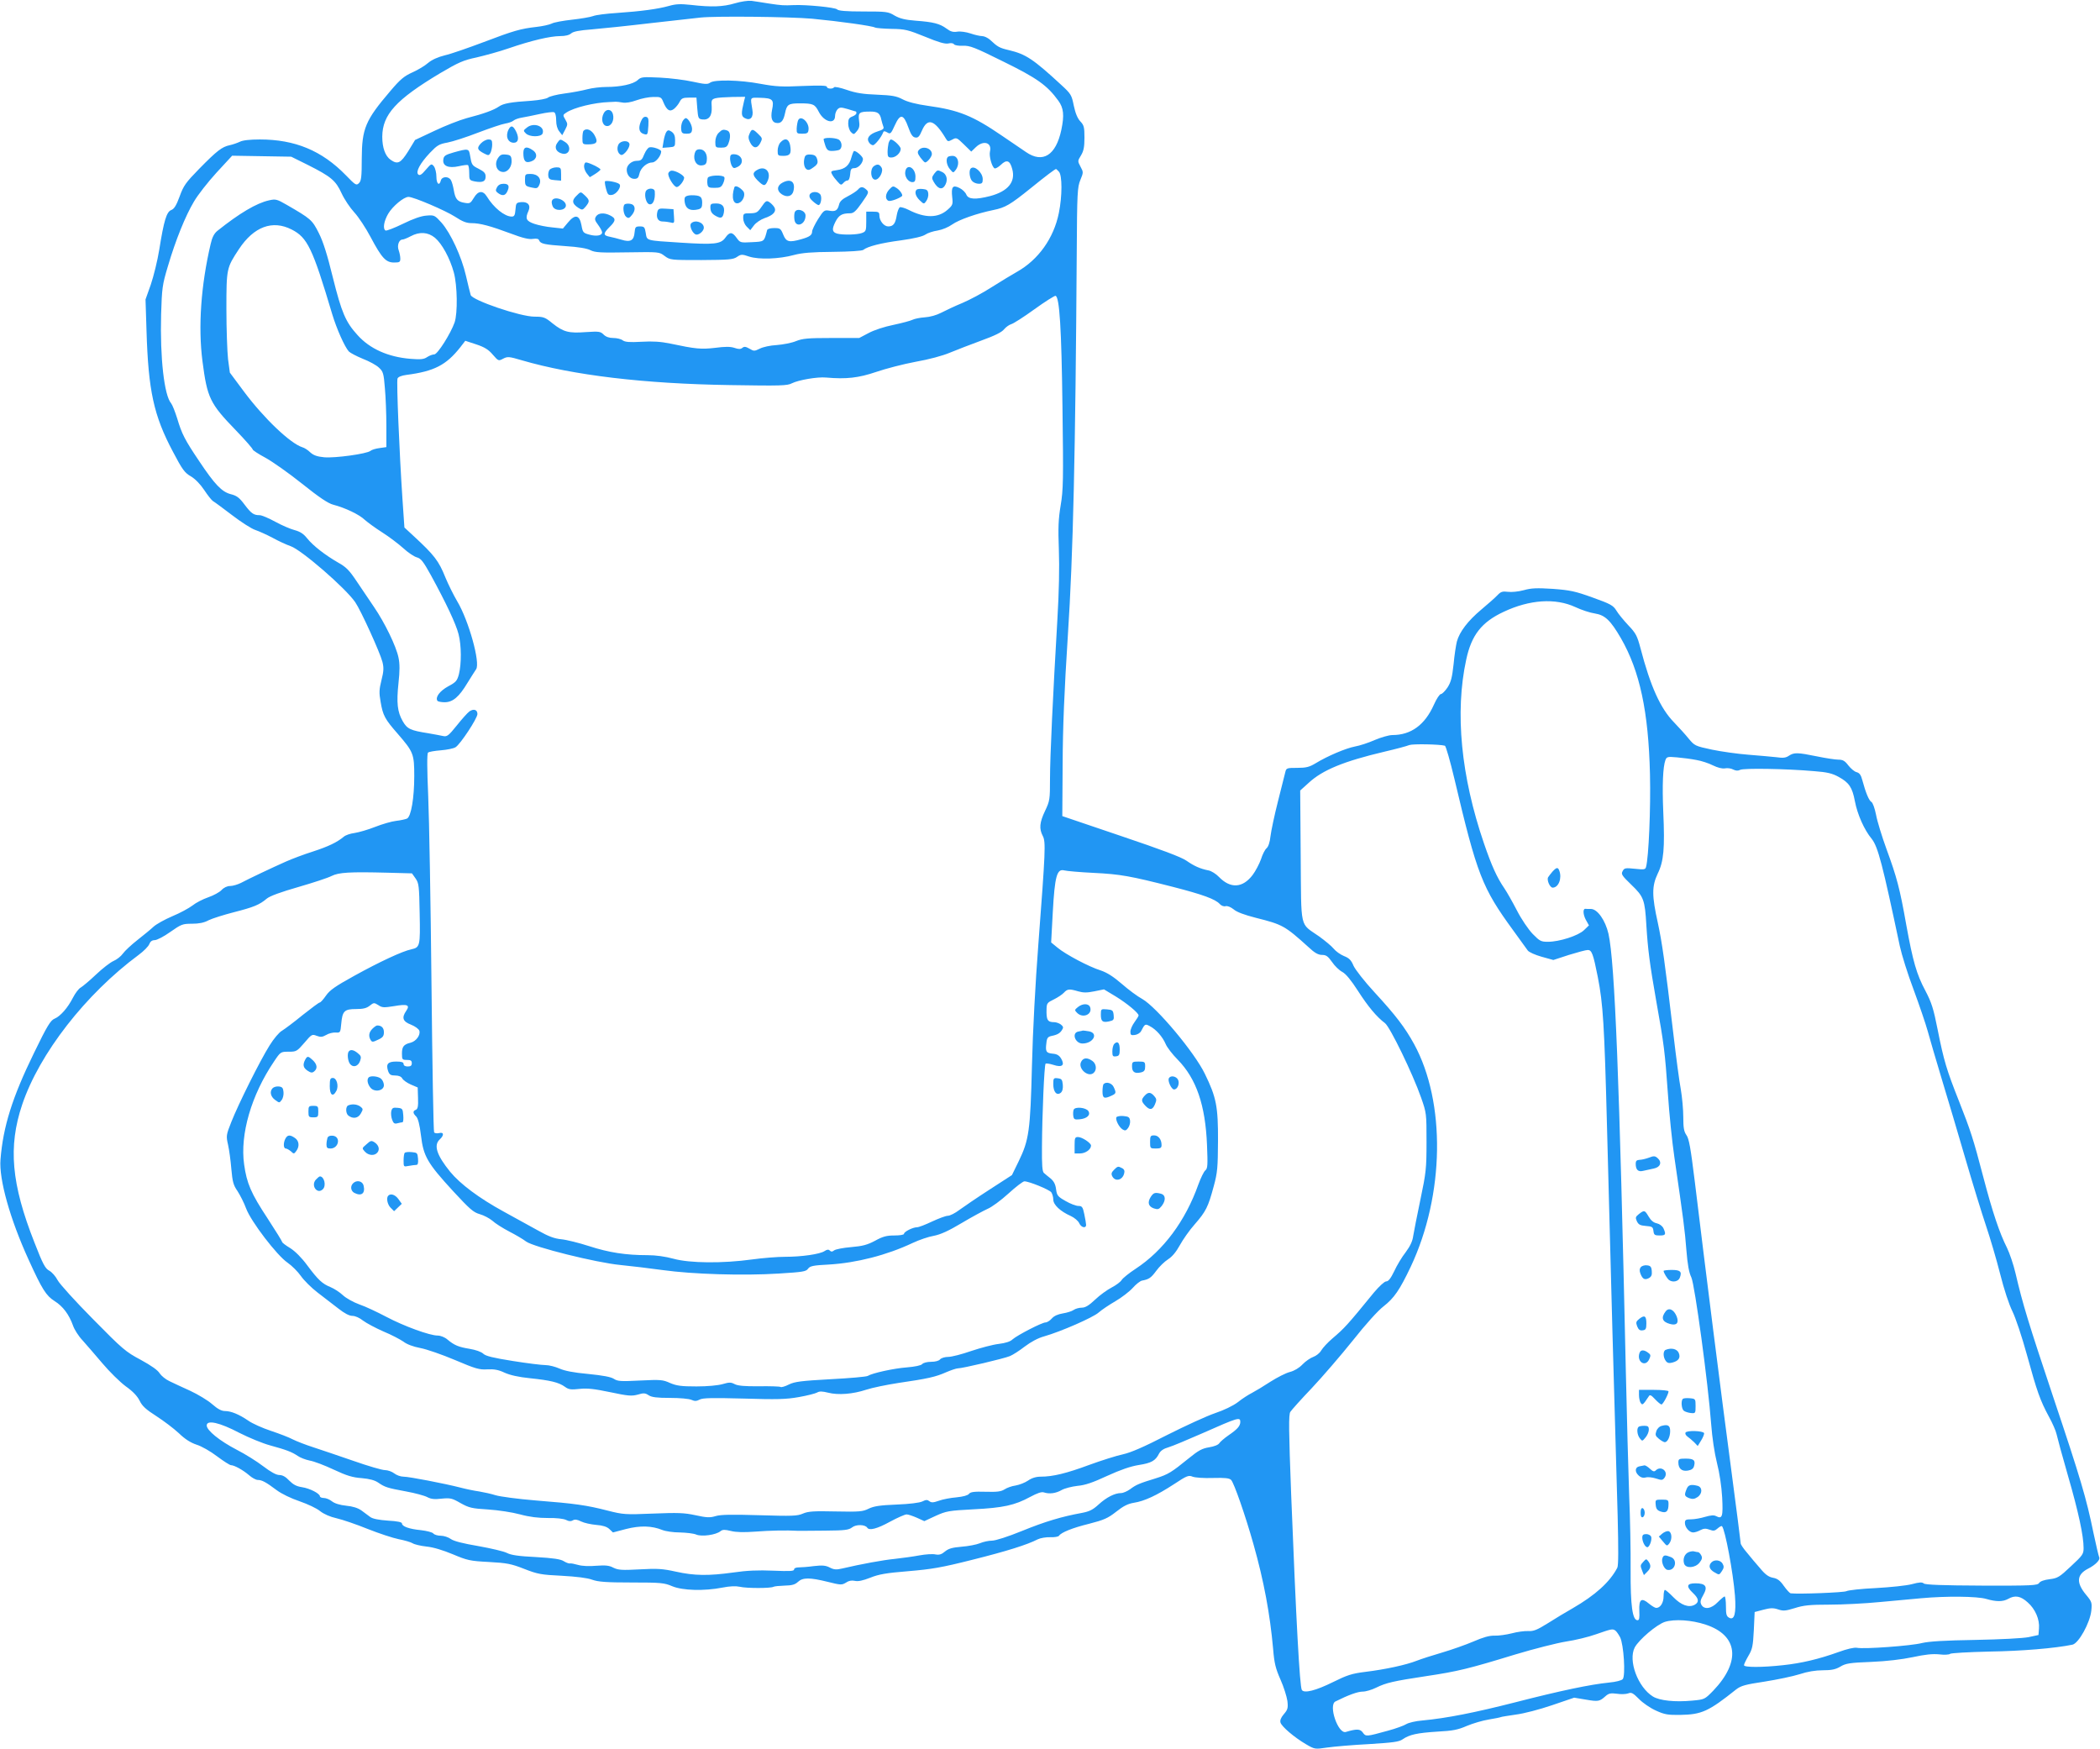 <?xml version="1.0" standalone="no"?>
<!DOCTYPE svg PUBLIC "-//W3C//DTD SVG 20010904//EN"
 "http://www.w3.org/TR/2001/REC-SVG-20010904/DTD/svg10.dtd">
<svg version="1.0" xmlns="http://www.w3.org/2000/svg"
 width="1280pt" height="1066pt" viewBox="0 0 1280 1066"
 preserveAspectRatio="xMidYMid meet">
<g transform="translate(0,1066) scale(0.1,-0.1)"
fill="#2196f3" stroke="none">
<path d="M4480 10640 c-73 -22 -145 -24 -267 -10 -65 7 -93 6 -135 -6 -67 -19
-172 -33 -318 -43 -63 -4 -128 -12 -145 -19 -16 -6 -74 -16 -128 -22 -54 -6
-111 -16 -125 -24 -15 -7 -56 -16 -92 -20 -97 -11 -139 -23 -323 -93 -93 -35
-199 -72 -235 -80 -44 -11 -79 -27 -102 -46 -19 -17 -62 -43 -96 -58 -51 -23
-75 -43 -135 -114 -152 -178 -173 -228 -174 -412 0 -110 -3 -136 -17 -149 -16
-16 -21 -13 -80 48 -146 150 -310 218 -524 218 -61 0 -105 -5 -122 -14 -15 -7
-43 -17 -62 -21 -47 -10 -77 -33 -186 -144 -82 -84 -95 -102 -119 -168 -20
-55 -34 -77 -51 -83 -29 -11 -45 -65 -73 -240 -11 -69 -35 -165 -52 -215 l-32
-90 6 -190 c11 -367 44 -518 161 -738 57 -109 72 -129 109 -150 27 -16 58 -48
82 -84 21 -32 45 -62 53 -67 9 -5 62 -44 117 -86 56 -43 119 -83 141 -90 21
-7 68 -28 104 -47 36 -20 86 -43 112 -52 66 -23 333 -254 393 -341 34 -49 151
-306 166 -364 9 -36 8 -57 -6 -112 -14 -56 -15 -77 -5 -132 14 -83 26 -105
104 -194 96 -111 101 -123 101 -258 0 -133 -19 -246 -44 -259 -9 -4 -39 -11
-66 -14 -28 -3 -86 -20 -129 -37 -43 -17 -99 -33 -125 -37 -25 -3 -55 -13 -66
-23 -41 -34 -93 -59 -188 -90 -54 -17 -128 -45 -164 -61 -88 -39 -229 -106
-274 -130 -20 -10 -50 -19 -66 -19 -18 0 -38 -9 -53 -25 -12 -13 -49 -33 -81
-44 -32 -11 -75 -33 -96 -50 -21 -16 -76 -46 -122 -65 -47 -20 -99 -49 -115
-64 -17 -16 -61 -52 -98 -81 -37 -29 -77 -66 -89 -83 -12 -17 -38 -37 -57 -45
-19 -8 -67 -45 -106 -82 -40 -38 -82 -73 -94 -80 -12 -6 -33 -34 -47 -61 -32
-63 -77 -114 -113 -129 -24 -10 -45 -44 -125 -209 -132 -270 -188 -448 -204
-649 -10 -120 58 -363 172 -612 82 -180 106 -218 158 -251 51 -32 88 -82 112
-149 8 -24 34 -65 58 -90 23 -26 77 -88 121 -140 43 -51 107 -114 142 -140 44
-31 71 -60 85 -88 16 -33 38 -53 102 -94 45 -29 107 -76 137 -104 37 -36 72
-58 108 -70 30 -9 86 -41 125 -71 40 -30 78 -54 85 -54 20 0 74 -30 110 -61
18 -16 42 -29 53 -29 26 0 51 -14 115 -62 31 -23 87 -50 140 -68 49 -17 105
-43 125 -60 23 -18 61 -35 102 -44 35 -8 120 -37 189 -65 68 -27 153 -55 188
-62 36 -7 74 -18 85 -25 11 -7 49 -16 85 -20 41 -4 100 -22 160 -47 88 -37
104 -41 220 -47 110 -6 136 -11 215 -42 82 -32 103 -36 229 -42 89 -5 156 -13
185 -24 37 -13 84 -17 241 -17 179 0 199 -2 248 -23 63 -26 194 -30 306 -8 45
9 81 10 105 5 40 -10 191 -10 206 0 6 3 36 6 68 7 44 1 63 6 81 23 29 27 72
27 181 0 80 -20 86 -20 111 -5 17 12 35 15 54 11 21 -5 50 2 94 19 52 21 97
29 233 40 142 12 202 22 388 69 212 53 336 92 400 125 16 8 51 14 77 13 26 -1
49 3 53 9 13 20 82 48 184 73 89 23 113 33 164 73 44 35 72 49 109 55 64 10
139 45 245 114 77 51 88 55 112 45 15 -6 70 -10 124 -8 75 2 100 -1 111 -12
18 -19 87 -217 136 -391 64 -226 101 -427 120 -639 7 -87 15 -119 45 -187 20
-45 38 -103 42 -130 5 -43 2 -53 -22 -81 -18 -21 -24 -38 -20 -51 8 -25 83
-89 154 -131 55 -32 55 -32 130 -21 42 6 157 16 255 21 146 9 184 14 205 29
42 29 88 39 211 47 95 5 126 11 181 35 36 15 96 33 134 39 38 6 71 13 74 15 4
2 45 8 91 15 48 6 144 31 220 57 l135 46 72 -12 c76 -13 83 -11 120 22 18 16
31 19 68 14 24 -4 55 -3 69 2 20 8 29 3 66 -34 23 -24 70 -56 104 -71 52 -24
73 -27 147 -26 131 2 173 21 341 155 30 23 55 30 174 48 76 12 172 32 213 45
48 16 97 24 142 24 52 0 77 5 106 22 33 20 57 24 188 29 96 4 187 15 254 29
74 16 120 21 161 17 31 -4 61 -2 66 3 5 5 113 11 239 14 198 3 401 20 507 42
38 8 107 133 115 207 5 49 3 55 -31 96 -62 74 -59 124 11 160 46 23 77 56 68
70 -3 6 -19 73 -35 149 -43 210 -77 326 -245 827 -151 452 -186 566 -230 755
-12 52 -36 122 -52 155 -45 89 -88 216 -144 430 -62 237 -78 285 -149 465 -75
189 -92 246 -129 432 -26 132 -38 168 -75 239 -54 101 -76 178 -117 403 -39
221 -58 291 -120 460 -28 77 -57 171 -64 210 -8 40 -20 73 -28 78 -15 8 -35
56 -56 134 -8 31 -17 43 -35 48 -13 3 -35 22 -50 41 -21 28 -34 35 -60 35 -19
0 -78 9 -131 20 -118 24 -139 25 -171 4 -19 -13 -36 -15 -77 -9 -28 3 -105 10
-169 15 -65 5 -165 19 -223 31 -103 22 -106 24 -142 67 -20 25 -61 70 -90 100
-82 84 -143 218 -204 452 -20 75 -28 91 -75 140 -28 30 -61 70 -72 89 -19 31
-35 40 -144 79 -108 39 -138 45 -243 53 -98 6 -131 5 -177 -8 -33 -9 -75 -13
-97 -10 -33 4 -43 1 -63 -20 -13 -14 -58 -54 -100 -89 -81 -68 -132 -135 -148
-194 -5 -20 -15 -82 -20 -138 -9 -82 -16 -109 -37 -142 -15 -22 -33 -40 -40
-40 -8 0 -27 -29 -43 -65 -55 -123 -139 -185 -253 -185 -21 0 -69 -14 -107
-30 -38 -17 -93 -35 -122 -40 -56 -11 -165 -57 -239 -102 -38 -23 -58 -28
-112 -28 -64 0 -67 -1 -73 -27 -4 -16 -24 -96 -45 -179 -21 -83 -41 -177 -45
-210 -4 -38 -13 -64 -24 -74 -10 -8 -25 -38 -34 -67 -10 -28 -33 -72 -51 -96
-61 -80 -135 -84 -205 -12 -18 19 -47 37 -64 40 -51 10 -88 27 -134 59 -31 22
-154 68 -400 151 l-357 121 2 314 c1 228 10 447 32 790 32 486 46 1106 54
2330 2 365 4 399 22 443 19 46 19 48 1 81 -18 34 -18 35 3 69 16 27 21 50 21
108 0 64 -3 76 -25 99 -17 18 -30 49 -40 96 -13 65 -17 72 -77 127 -170 157
-216 187 -317 211 -59 14 -69 19 -117 64 -14 12 -35 22 -48 22 -12 0 -44 7
-70 16 -27 9 -62 14 -81 11 -25 -4 -41 0 -66 19 -41 30 -80 40 -189 48 -64 5
-95 13 -127 31 -39 24 -50 25 -190 25 -106 0 -153 4 -161 13 -12 12 -187 29
-262 26 -65 -3 -75 -2 -150 9 -41 7 -91 14 -110 17 -20 2 -63 -4 -100 -15z
m470 -94 c168 -16 368 -44 384 -54 6 -3 51 -7 101 -8 82 -1 100 -6 204 -48 82
-34 121 -45 141 -41 16 4 31 2 35 -5 4 -6 28 -10 54 -9 42 2 71 -9 246 -96
206 -101 268 -145 336 -239 32 -44 37 -88 18 -178 -33 -155 -113 -205 -215
-135 -27 18 -93 63 -147 100 -177 121 -262 156 -451 182 -72 10 -125 24 -155
40 -38 20 -64 24 -156 28 -83 3 -128 10 -183 29 -40 14 -75 21 -78 16 -8 -12
-44 -10 -44 3 0 8 -42 9 -147 5 -126 -6 -164 -4 -257 13 -126 24 -282 27 -308
7 -15 -11 -32 -10 -105 6 -49 11 -139 22 -201 25 -106 5 -114 4 -135 -15 -27
-25 -104 -42 -191 -42 -34 0 -86 -6 -116 -14 -30 -8 -93 -20 -140 -26 -47 -6
-92 -18 -100 -25 -9 -7 -51 -15 -100 -19 -126 -8 -172 -16 -200 -36 -31 -21
-90 -43 -195 -70 -44 -12 -133 -47 -198 -78 l-117 -55 -42 -69 c-46 -73 -64
-82 -107 -52 -33 23 -51 74 -51 141 1 135 84 226 353 387 112 66 141 79 222
96 51 12 140 36 197 56 137 47 252 74 312 74 32 0 56 6 68 17 13 11 48 18 126
24 59 5 224 22 367 39 143 16 276 31 295 33 98 10 541 5 680 -7z m-907 -508
c21 -51 40 -62 66 -41 12 10 27 29 34 43 11 21 20 25 57 25 l45 0 5 -65 c5
-61 7 -65 31 -68 40 -5 60 22 57 76 -3 41 -1 46 22 53 14 4 60 7 104 8 l78 1
-7 -27 c-18 -75 -18 -91 5 -103 33 -18 54 5 46 50 -13 81 -17 75 46 74 78 -2
87 -11 74 -73 -11 -54 1 -81 34 -81 23 0 36 17 45 60 11 54 21 60 90 60 82 0
92 -5 116 -52 32 -62 99 -79 99 -24 0 14 7 31 15 40 14 13 21 13 63 1 26 -8
48 -15 50 -15 1 0 2 -5 2 -10 0 -6 -11 -15 -25 -20 -20 -8 -25 -16 -25 -44 0
-19 8 -42 17 -51 16 -16 18 -16 36 6 15 18 18 33 13 65 -6 48 1 54 69 54 45 0
59 -10 67 -50 3 -14 9 -32 12 -41 6 -13 -2 -20 -35 -30 -50 -16 -69 -41 -53
-66 6 -10 17 -18 25 -18 12 0 52 50 62 78 3 9 9 9 25 0 19 -12 23 -8 46 43 33
73 53 70 82 -11 16 -45 27 -61 43 -63 17 -3 25 6 40 41 35 82 77 68 147 -49
10 -17 14 -18 38 -5 25 14 28 13 71 -29 l45 -44 28 27 c47 45 100 28 86 -27
-6 -27 11 -92 28 -102 5 -3 22 6 38 21 36 35 56 28 70 -26 21 -78 -26 -135
-135 -164 -90 -23 -133 -20 -145 9 -5 13 -23 31 -41 40 -42 21 -52 8 -45 -56
5 -44 3 -49 -29 -77 -58 -51 -138 -51 -237 0 -22 11 -46 18 -53 16 -6 -3 -15
-25 -19 -48 -8 -52 -21 -69 -52 -69 -26 0 -54 34 -54 67 0 20 -5 23 -40 23
l-40 0 0 -60 c0 -56 -2 -61 -26 -70 -28 -11 -116 -13 -151 -4 -31 9 -34 26
-11 72 21 41 40 52 90 52 21 0 35 13 71 64 43 61 44 65 28 80 -22 20 -35 20
-52 0 -7 -8 -34 -26 -61 -40 -34 -17 -50 -32 -54 -52 -9 -35 -22 -43 -60 -36
-29 5 -34 2 -68 -52 -20 -32 -36 -66 -36 -75 0 -22 -16 -33 -66 -47 -74 -21
-92 -17 -110 28 -15 37 -19 40 -55 40 -23 0 -41 -5 -43 -12 -19 -73 -16 -70
-93 -74 -70 -4 -72 -3 -93 26 -27 38 -43 38 -69 1 -28 -39 -69 -43 -271 -30
-218 14 -206 11 -214 59 -6 36 -9 40 -36 40 -26 0 -29 -4 -32 -36 -4 -50 -25
-62 -80 -45 -24 7 -55 15 -71 18 -41 8 -42 19 -2 59 40 39 40 53 4 71 -35 18
-72 16 -86 -6 -10 -16 -8 -24 13 -52 13 -18 24 -38 24 -45 0 -20 -35 -26 -78
-14 -37 10 -40 13 -48 58 -12 63 -39 68 -82 16 l-31 -37 -64 7 c-35 3 -85 13
-111 22 -49 17 -56 32 -35 78 16 35 -4 58 -45 54 -29 -3 -31 -6 -34 -45 -3
-35 -7 -43 -23 -43 -43 0 -110 54 -152 123 -24 38 -53 35 -79 -9 -20 -33 -24
-36 -57 -30 -43 7 -56 23 -65 77 -4 23 -11 50 -17 60 -13 26 -55 25 -62 -1 -9
-36 -27 -21 -27 23 0 24 -7 52 -15 63 -15 18 -16 18 -50 -21 -25 -30 -37 -37
-46 -28 -16 16 11 67 71 131 44 46 56 54 107 63 32 6 116 33 188 61 71 27 145
52 165 55 19 3 42 11 50 18 8 7 31 15 50 18 19 3 68 13 109 22 41 9 80 14 88
11 8 -3 13 -22 13 -50 0 -28 7 -52 19 -67 l18 -23 18 34 c16 31 16 35 1 61
-16 27 -16 29 6 43 47 31 171 61 261 64 15 1 33 1 40 2 6 0 26 -2 42 -5 18 -4
52 2 85 14 30 11 76 20 102 20 45 1 49 -1 61 -31z m-2169 -382 c145 -73 172
-96 208 -174 17 -37 52 -89 78 -117 25 -27 70 -95 99 -150 68 -128 93 -155
143 -155 34 0 38 3 38 24 0 14 -5 37 -10 51 -11 29 2 65 23 65 7 0 29 9 50 20
54 29 105 26 148 -9 43 -36 91 -124 115 -211 22 -81 24 -248 5 -305 -24 -68
-104 -195 -124 -195 -10 0 -29 -7 -43 -16 -20 -14 -40 -16 -102 -11 -136 11
-248 61 -323 145 -73 80 -97 138 -150 350 -34 139 -59 219 -86 272 -40 80 -49
87 -196 172 -59 34 -67 36 -107 27 -77 -17 -181 -79 -315 -186 -20 -16 -32
-40 -41 -80 -59 -251 -77 -504 -50 -714 29 -224 45 -258 203 -421 57 -59 103
-112 103 -117 0 -5 35 -28 78 -51 42 -23 143 -94 223 -158 105 -84 159 -120
190 -128 73 -19 159 -60 192 -92 18 -16 66 -51 107 -77 41 -26 99 -70 128 -96
29 -27 67 -52 83 -56 25 -7 39 -25 85 -108 93 -170 153 -297 169 -360 18 -69
18 -181 2 -245 -11 -40 -18 -48 -65 -73 -51 -28 -80 -66 -66 -88 3 -5 23 -9
44 -9 50 0 88 32 140 119 22 36 46 73 52 82 27 38 -45 297 -115 414 -23 39
-55 104 -72 145 -41 102 -67 136 -196 255 l-54 50 -12 175 c-19 285 -37 716
-30 733 4 10 24 18 54 22 170 22 243 60 329 169 l30 39 67 -22 c51 -17 75 -32
101 -63 34 -39 35 -39 63 -24 27 14 36 13 114 -10 312 -91 743 -143 1269 -151
308 -5 349 -4 377 11 40 20 155 40 208 35 124 -11 199 -2 305 34 58 20 166 48
241 62 80 14 166 37 210 56 41 17 127 50 192 74 80 29 123 50 137 68 11 13 30
27 43 31 13 3 77 44 142 91 65 47 124 84 129 82 24 -8 36 -196 42 -677 6 -447
5 -505 -11 -600 -14 -85 -16 -136 -11 -270 4 -108 1 -256 -9 -425 -27 -460
-45 -837 -45 -972 0 -125 -1 -134 -30 -195 -34 -71 -37 -109 -14 -153 19 -36
16 -93 -27 -660 -18 -233 -34 -531 -39 -740 -10 -398 -18 -453 -81 -583 l-41
-84 -136 -88 c-76 -49 -158 -105 -184 -124 -26 -20 -58 -36 -71 -36 -12 0 -55
-16 -96 -35 -40 -19 -81 -35 -92 -35 -25 0 -79 -27 -79 -40 0 -6 -26 -10 -59
-10 -46 0 -70 -6 -117 -32 -47 -25 -76 -33 -147 -39 -48 -4 -94 -13 -103 -20
-11 -9 -18 -9 -26 -1 -8 8 -17 7 -32 -3 -28 -19 -140 -35 -241 -35 -45 0 -135
-7 -200 -16 -181 -25 -381 -23 -479 4 -52 14 -108 22 -160 22 -131 0 -235 16
-355 55 -62 20 -138 39 -170 42 -42 4 -77 17 -141 53 -47 26 -141 78 -209 115
-152 83 -266 169 -327 243 -82 101 -102 162 -64 197 28 26 26 47 -4 39 -13 -3
-27 -1 -30 5 -4 6 -11 412 -16 903 -5 491 -14 1007 -20 1147 -7 162 -8 257 -1
264 5 5 40 11 78 14 37 3 78 11 90 19 29 18 133 176 133 202 0 27 -23 34 -49
16 -12 -9 -46 -47 -77 -86 -50 -62 -59 -69 -83 -64 -14 3 -55 11 -91 17 -108
17 -128 26 -155 73 -33 57 -39 112 -26 234 8 73 8 116 0 154 -14 69 -84 213
-149 308 -28 41 -76 112 -106 157 -44 66 -64 87 -111 113 -80 46 -154 103
-191 149 -22 28 -43 41 -76 50 -24 6 -78 29 -118 51 -40 22 -83 40 -95 40 -37
0 -51 10 -92 64 -32 43 -48 55 -84 64 -55 14 -98 59 -194 203 -87 129 -105
165 -133 259 -13 41 -29 82 -37 92 -42 48 -68 276 -61 541 5 161 7 180 41 293
47 160 107 308 159 395 23 40 85 119 137 176 l96 104 180 -3 180 -3 99 -49z
m4580 -42 c21 -21 21 -149 0 -252 -31 -154 -125 -285 -254 -358 -30 -17 -100
-59 -155 -94 -54 -35 -135 -78 -180 -97 -44 -18 -101 -45 -128 -59 -29 -15
-68 -26 -100 -28 -30 -2 -63 -9 -75 -15 -12 -6 -64 -20 -116 -31 -55 -11 -119
-32 -152 -50 l-57 -30 -169 0 c-144 0 -176 -3 -216 -19 -26 -11 -79 -21 -117
-24 -40 -2 -85 -12 -104 -22 -33 -16 -36 -16 -63 0 -23 13 -32 14 -43 5 -11
-9 -23 -9 -49 0 -24 8 -57 8 -117 0 -86 -10 -118 -7 -274 26 -58 12 -107 15
-175 11 -73 -4 -100 -2 -115 9 -10 8 -36 14 -57 14 -25 0 -45 7 -59 21 -19 19
-28 20 -107 15 -105 -8 -137 0 -204 53 -46 38 -56 41 -110 41 -87 0 -380 100
-389 132 -4 13 -17 66 -29 118 -27 117 -93 259 -149 323 -41 45 -44 47 -91 43
-32 -2 -81 -19 -144 -50 -53 -26 -101 -44 -106 -41 -18 11 -10 57 16 102 27
46 95 103 124 103 31 0 225 -83 284 -121 44 -29 69 -39 100 -39 52 0 115 -17
241 -64 71 -27 110 -36 133 -32 23 3 35 1 38 -9 9 -21 31 -26 160 -35 80 -5
132 -14 153 -25 28 -14 61 -16 226 -13 193 3 193 3 226 -22 34 -25 37 -25 224
-25 165 1 194 3 217 19 25 17 31 17 75 2 60 -19 182 -15 273 10 49 13 107 18
237 19 101 1 178 6 185 12 26 21 107 42 229 58 80 11 133 24 149 35 14 10 48
21 75 25 29 5 65 20 89 37 41 29 149 67 251 88 73 15 101 31 230 135 90 73
146 115 152 115 1 0 9 -7 17 -16z m-4676 -353 c96 -49 127 -113 247 -516 28
-92 75 -197 101 -227 9 -9 47 -29 86 -45 39 -15 83 -39 98 -54 25 -23 29 -34
36 -125 5 -54 9 -157 9 -229 l0 -130 -42 -6 c-23 -3 -47 -10 -55 -17 -22 -18
-216 -45 -282 -39 -43 4 -65 12 -85 30 -14 14 -36 28 -48 31 -73 23 -233 175
-355 338 l-87 117 -11 82 c-5 46 -10 183 -10 305 0 249 1 251 76 365 91 138
205 180 322 120z m7824 -2301 c36 -17 90 -35 119 -39 62 -10 95 -41 159 -151
115 -200 168 -447 177 -829 5 -210 -8 -508 -24 -565 -4 -16 -12 -17 -68 -11
-58 6 -65 5 -75 -15 -10 -18 -4 -27 54 -83 75 -72 82 -91 91 -247 9 -145 20
-233 60 -460 48 -268 53 -310 71 -563 8 -122 26 -298 40 -392 54 -371 64 -445
73 -565 7 -88 16 -137 30 -165 21 -44 102 -642 121 -895 6 -81 20 -175 35
-235 16 -62 28 -143 32 -211 6 -117 1 -134 -36 -115 -14 8 -33 6 -68 -4 -26
-8 -65 -15 -85 -15 -32 0 -38 -3 -38 -22 0 -27 27 -58 50 -58 10 0 30 6 44 14
21 11 34 11 56 3 24 -9 32 -8 50 8 11 10 23 16 26 13 19 -20 68 -283 79 -423
8 -108 -3 -152 -35 -135 -17 9 -20 21 -20 70 0 33 -4 60 -8 60 -4 0 -23 -16
-42 -35 -39 -41 -83 -47 -100 -15 -8 16 -6 28 12 59 29 51 15 71 -48 71 -54 0
-58 -19 -14 -60 35 -33 38 -55 9 -71 -36 -19 -82 -2 -129 46 -24 25 -48 45
-52 45 -4 0 -8 -18 -8 -39 0 -40 -20 -71 -45 -71 -7 0 -27 12 -44 26 -46 39
-62 27 -59 -43 2 -45 0 -58 -11 -58 -31 0 -43 90 -42 305 1 113 -3 320 -9 460
-5 140 -14 476 -20 745 -39 1782 -67 2499 -106 2674 -19 82 -67 150 -106 151
-16 0 -31 0 -35 1 -16 1 -14 -35 3 -67 l19 -34 -30 -29 c-35 -34 -150 -71
-220 -71 -42 0 -50 4 -93 48 -26 27 -69 90 -96 143 -27 52 -61 112 -76 134
-46 67 -78 138 -125 275 -140 409 -178 798 -108 1120 32 149 93 228 228 291
159 75 316 85 437 29z m-795 -845 c6 -2 32 -93 58 -202 138 -585 169 -664 358
-923 42 -58 82 -113 89 -123 7 -10 45 -27 84 -38 l72 -20 95 31 c52 16 103 30
115 30 24 0 33 -23 61 -165 32 -163 40 -290 56 -910 23 -886 44 -1662 65
-2375 5 -201 5 -301 -2 -315 -46 -88 -134 -167 -272 -247 -39 -22 -107 -63
-151 -91 -66 -41 -87 -50 -121 -48 -22 1 -67 -5 -100 -14 -32 -8 -79 -15 -104
-14 -32 1 -70 -10 -130 -36 -47 -20 -132 -50 -190 -67 -58 -17 -127 -39 -155
-50 -63 -25 -191 -53 -315 -68 -81 -10 -110 -20 -195 -62 -105 -52 -176 -70
-190 -48 -13 21 -35 427 -65 1190 -15 396 -16 489 -5 505 7 11 65 76 130 144
65 69 177 199 250 290 79 100 154 183 188 209 65 51 98 99 166 242 206 438
214 1002 20 1357 -55 100 -111 174 -240 314 -62 67 -118 139 -129 163 -14 34
-27 47 -58 59 -22 9 -50 29 -63 45 -13 16 -53 49 -89 75 -120 84 -108 33 -112
491 l-3 398 51 46 c85 79 214 132 464 191 69 16 136 34 150 40 22 8 185 5 217
-4z m1533 -87 c30 -5 76 -20 101 -33 29 -14 56 -21 73 -18 15 3 38 0 50 -7 17
-8 29 -9 43 -2 20 11 279 7 450 -8 81 -6 112 -14 150 -35 64 -35 83 -64 99
-148 15 -80 57 -175 102 -229 39 -49 66 -154 172 -655 11 -51 48 -170 84 -265
35 -95 74 -209 86 -253 12 -44 50 -174 85 -290 35 -115 100 -334 144 -485 44
-151 101 -336 126 -410 25 -74 64 -206 86 -293 24 -96 54 -186 75 -229 20 -41
57 -151 89 -267 61 -222 80 -276 134 -376 21 -38 42 -86 46 -105 4 -19 35
-134 70 -255 64 -221 95 -366 95 -440 0 -37 -6 -45 -77 -111 -70 -66 -81 -73
-130 -79 -34 -4 -58 -13 -64 -23 -10 -15 -43 -17 -350 -16 -240 1 -343 5 -353
13 -10 9 -27 8 -72 -4 -33 -9 -131 -19 -220 -24 -88 -4 -169 -13 -180 -19 -15
-8 -288 -19 -340 -13 -5 1 -24 21 -41 45 -23 33 -39 45 -67 50 -26 5 -47 20
-78 58 -24 27 -60 70 -80 95 -21 24 -38 50 -38 56 0 7 -27 217 -60 467 -58
435 -154 1195 -220 1740 -25 202 -35 261 -51 282 -15 22 -19 44 -19 110 0 46
-7 121 -15 168 -9 47 -29 198 -45 335 -53 449 -69 558 -95 680 -37 166 -37
224 -1 300 37 75 44 154 34 377 -7 164 -2 274 13 315 8 21 13 22 71 17 35 -3
88 -10 118 -16z m-3675 -688 c164 -8 224 -19 483 -85 183 -47 260 -75 287
-105 9 -10 24 -16 35 -13 12 3 31 -5 49 -19 19 -17 66 -34 136 -52 163 -41
176 -48 320 -178 38 -36 60 -48 83 -48 25 0 36 -8 61 -43 16 -24 44 -51 63
-61 22 -12 53 -50 95 -115 61 -95 114 -159 165 -197 31 -24 169 -308 220 -454
33 -94 33 -97 33 -270 0 -163 -3 -187 -37 -350 -20 -96 -40 -196 -44 -222 -4
-32 -18 -62 -46 -100 -23 -29 -54 -81 -70 -116 -21 -43 -35 -62 -49 -62 -10 0
-41 -28 -74 -67 -164 -201 -180 -218 -254 -281 -28 -24 -58 -56 -68 -73 -9
-16 -31 -33 -48 -39 -17 -6 -47 -26 -66 -46 -21 -22 -50 -39 -77 -46 -24 -6
-77 -33 -118 -59 -41 -27 -91 -57 -112 -68 -22 -11 -61 -36 -87 -57 -29 -22
-85 -49 -139 -67 -50 -17 -181 -77 -292 -133 -144 -74 -221 -107 -270 -118
-38 -8 -130 -37 -204 -64 -140 -52 -223 -72 -296 -72 -29 0 -55 -8 -78 -24
-19 -13 -53 -26 -76 -30 -23 -3 -53 -14 -68 -24 -21 -13 -45 -16 -115 -14 -70
2 -92 -1 -101 -13 -7 -9 -35 -17 -76 -21 -36 -3 -84 -12 -108 -21 -34 -12 -46
-12 -58 -2 -12 9 -20 9 -42 -2 -16 -8 -78 -16 -157 -19 -102 -4 -139 -10 -170
-25 -36 -18 -56 -20 -201 -17 -133 3 -167 1 -200 -13 -34 -15 -66 -16 -264
-10 -169 5 -236 4 -267 -5 -36 -11 -55 -10 -124 5 -69 15 -108 16 -259 10
-169 -7 -181 -6 -276 18 -128 33 -197 43 -439 62 -110 9 -220 24 -245 32 -25
8 -70 18 -100 23 -30 4 -82 15 -116 24 -94 24 -310 66 -345 66 -17 0 -42 9
-56 20 -14 11 -40 20 -57 20 -17 0 -103 25 -191 56 -88 30 -198 68 -245 83
-47 15 -103 37 -125 48 -22 12 -82 35 -133 52 -52 17 -114 45 -138 62 -57 39
-106 59 -143 59 -21 0 -45 13 -78 42 -26 23 -86 59 -133 81 -47 21 -104 48
-127 59 -24 11 -50 33 -60 48 -11 19 -51 47 -115 82 -92 49 -110 64 -292 249
-107 108 -204 215 -215 237 -12 23 -34 48 -50 57 -25 13 -39 38 -91 172 -141
357 -161 584 -75 840 105 312 387 674 710 913 31 23 60 52 65 66 6 16 17 24
33 24 13 0 56 22 95 50 67 47 75 50 132 50 42 0 74 6 101 21 22 11 92 33 154
49 121 31 156 45 201 83 19 16 85 40 193 71 90 26 181 56 202 67 44 22 109 26
342 20 l148 -4 22 -31 c20 -29 22 -44 25 -214 4 -199 2 -206 -51 -218 -54 -11
-195 -77 -347 -161 -118 -65 -150 -88 -173 -121 -16 -23 -33 -42 -38 -42 -5 0
-52 -35 -105 -77 -52 -43 -109 -85 -125 -95 -17 -9 -50 -48 -76 -90 -58 -92
-190 -357 -233 -466 -32 -80 -32 -86 -20 -139 7 -31 16 -97 20 -147 7 -78 12
-99 38 -136 16 -25 40 -72 52 -105 29 -79 188 -287 253 -331 26 -18 63 -55 81
-81 18 -26 64 -72 102 -101 38 -29 95 -73 126 -97 38 -30 67 -45 86 -45 17 0
44 -12 65 -29 20 -15 76 -45 124 -66 49 -20 103 -49 122 -62 20 -16 60 -31
103 -39 38 -7 133 -40 211 -73 125 -53 148 -60 197 -57 41 2 67 -2 105 -20 33
-15 85 -27 155 -34 125 -13 175 -25 213 -52 23 -17 37 -19 90 -13 48 5 90 0
186 -20 109 -23 130 -25 168 -15 36 11 46 10 67 -4 19 -12 50 -16 130 -16 59
0 116 -5 131 -12 20 -9 31 -8 50 2 19 10 75 11 267 6 203 -6 258 -5 337 9 51
9 102 22 112 28 13 8 30 8 66 -1 62 -16 151 -9 233 18 36 12 124 30 195 41
179 26 228 37 291 65 30 13 63 24 72 24 28 0 283 60 318 75 17 7 58 33 90 58
37 28 81 52 118 62 102 29 298 115 332 145 18 16 64 47 102 69 38 22 86 59
106 81 20 23 46 43 57 45 43 8 55 17 87 60 18 25 50 56 72 70 25 16 49 45 71
85 18 33 58 91 91 128 69 79 82 106 116 232 23 84 25 115 26 275 1 210 -10
267 -80 410 -63 131 -294 406 -381 456 -30 16 -86 58 -126 93 -51 44 -89 68
-127 81 -74 23 -216 99 -264 139 l-39 32 10 185 c12 218 25 266 70 254 16 -4
96 -11 178 -15z m-93 -722 c31 -9 53 -9 98 0 l59 12 73 -44 c68 -42 138 -100
138 -115 0 -4 -11 -22 -25 -41 -14 -19 -25 -45 -25 -58 0 -20 4 -23 27 -20 15
2 32 12 38 23 23 45 25 46 53 31 39 -20 78 -65 97 -109 8 -20 42 -64 74 -96
113 -116 168 -276 178 -519 5 -123 4 -144 -10 -155 -9 -7 -28 -46 -43 -87 -79
-222 -213 -402 -382 -513 -40 -26 -78 -57 -85 -68 -6 -11 -34 -32 -61 -46 -27
-14 -73 -47 -101 -74 -38 -36 -60 -49 -81 -49 -16 0 -39 -6 -50 -14 -11 -8
-41 -17 -66 -21 -30 -5 -53 -15 -67 -31 -11 -13 -29 -24 -38 -24 -22 0 -171
-77 -201 -103 -14 -14 -44 -23 -85 -28 -35 -4 -110 -24 -167 -43 -57 -20 -120
-36 -140 -36 -21 0 -43 -7 -50 -15 -7 -9 -29 -15 -55 -15 -24 0 -48 -6 -54
-14 -7 -8 -44 -16 -94 -20 -80 -6 -211 -35 -238 -52 -8 -5 -110 -14 -226 -20
-180 -10 -219 -15 -254 -32 -23 -12 -47 -19 -52 -15 -5 3 -64 5 -131 4 -87 -1
-129 3 -148 13 -23 12 -33 12 -74 0 -29 -8 -91 -14 -159 -14 -93 0 -121 4
-161 21 -44 20 -58 21 -182 15 -117 -6 -137 -5 -160 10 -18 12 -67 21 -157 30
-89 8 -144 19 -175 33 -25 11 -63 21 -85 21 -22 0 -112 11 -199 25 -120 19
-165 30 -180 44 -12 12 -47 24 -83 30 -67 11 -93 21 -136 57 -16 14 -42 24
-59 24 -49 0 -205 57 -313 114 -55 29 -129 64 -165 76 -36 13 -81 38 -100 56
-19 18 -53 40 -75 49 -51 21 -75 43 -143 134 -33 45 -73 85 -103 104 -27 16
-49 33 -49 37 0 4 -40 69 -89 144 -101 153 -127 214 -143 329 -26 183 44 423
182 627 40 60 41 60 90 60 46 0 50 2 95 54 44 52 47 54 75 43 24 -9 35 -8 58
5 16 10 42 16 58 15 28 -2 29 -1 34 54 7 77 19 89 90 89 43 0 64 5 83 20 25
20 27 20 53 4 23 -16 34 -16 97 -6 80 14 98 7 73 -29 -29 -42 -21 -65 29 -84
25 -10 47 -26 51 -37 8 -26 -19 -64 -53 -73 -42 -10 -53 -24 -53 -66 0 -37 2
-39 30 -39 23 0 30 -4 30 -20 0 -15 -7 -20 -25 -20 -16 0 -25 6 -25 15 0 11
-12 15 -45 15 -51 0 -64 -15 -49 -59 8 -21 16 -26 43 -26 21 0 36 -6 43 -18 5
-10 29 -27 52 -37 l42 -18 2 -65 c2 -50 -2 -66 -13 -71 -20 -7 -19 -21 2 -41
11 -12 21 -49 29 -116 15 -126 38 -167 196 -339 101 -109 123 -129 162 -140
25 -7 59 -25 77 -40 17 -16 63 -45 103 -66 39 -20 85 -47 103 -61 47 -34 428
-129 575 -143 62 -6 178 -20 258 -31 180 -25 487 -35 708 -21 144 9 165 12
177 29 12 17 31 21 129 26 167 10 351 57 508 131 40 19 99 39 130 44 41 8 90
30 170 78 62 37 133 75 157 86 25 10 82 52 127 93 45 41 89 75 98 75 28 0 151
-50 164 -67 6 -9 12 -29 12 -44 0 -32 43 -72 106 -100 22 -10 46 -30 52 -44
12 -27 42 -34 42 -10 0 7 -5 37 -11 65 -9 44 -14 50 -36 50 -14 0 -49 13 -78
30 -48 27 -53 34 -58 72 -4 31 -14 49 -34 66 -15 12 -34 27 -40 33 -10 7 -13
51 -12 157 1 196 14 500 22 509 4 3 25 0 47 -7 54 -18 72 -3 48 38 -12 20 -26
28 -51 30 -40 4 -46 12 -39 65 3 31 9 38 31 43 36 7 53 17 65 38 9 13 7 20 -8
32 -11 8 -29 14 -40 14 -42 0 -49 14 -47 82 1 33 5 38 45 57 24 12 51 30 61
41 21 23 33 24 87 8z m988 -2625 c-1 -25 -18 -44 -72 -81 -26 -18 -51 -40 -56
-48 -6 -10 -31 -20 -62 -25 -43 -7 -65 -19 -124 -67 -106 -86 -125 -98 -201
-122 -101 -31 -120 -39 -156 -66 -18 -13 -43 -24 -56 -24 -38 0 -89 -26 -136
-69 -36 -33 -56 -43 -103 -52 -121 -22 -223 -52 -365 -110 -86 -35 -161 -59
-183 -59 -20 0 -53 -7 -74 -16 -20 -8 -70 -18 -111 -21 -57 -5 -79 -11 -101
-29 -21 -18 -35 -22 -58 -18 -17 4 -61 1 -99 -6 -37 -7 -104 -16 -148 -21 -72
-7 -203 -31 -323 -59 -34 -8 -49 -7 -74 6 -25 13 -45 15 -97 9 -36 -5 -78 -8
-93 -8 -16 0 -28 -5 -28 -13 0 -10 -28 -11 -127 -7 -90 4 -162 1 -243 -11
-152 -21 -237 -20 -350 5 -81 18 -113 20 -221 14 -109 -6 -131 -4 -160 10 -26
14 -48 16 -104 12 -43 -4 -87 -2 -111 5 -21 6 -45 11 -51 9 -7 -1 -24 6 -37
14 -18 12 -64 19 -169 25 -105 5 -152 12 -177 25 -19 10 -97 28 -175 42 -94
16 -149 30 -167 43 -15 11 -43 20 -61 20 -19 0 -40 6 -46 14 -6 7 -40 16 -76
20 -72 7 -115 23 -115 41 0 8 -29 14 -85 17 -56 4 -93 11 -108 22 -12 9 -36
27 -54 40 -21 15 -52 25 -93 29 -39 4 -71 14 -87 27 -14 11 -36 20 -49 20 -13
0 -24 5 -24 10 0 17 -62 49 -110 56 -33 5 -53 16 -77 40 -21 23 -41 34 -60 34
-19 0 -52 18 -98 53 -39 30 -111 75 -162 101 -104 54 -183 118 -183 148 0 36
79 18 199 -45 59 -30 142 -64 186 -76 102 -28 133 -40 169 -64 15 -11 49 -24
74 -29 25 -4 91 -29 146 -55 79 -37 115 -48 171 -52 47 -4 80 -13 100 -27 41
-28 55 -33 170 -54 55 -10 114 -26 130 -35 23 -12 44 -14 87 -9 53 5 63 3 115
-27 52 -29 69 -33 168 -39 62 -4 147 -17 195 -30 59 -16 111 -22 170 -22 50 1
95 -4 111 -12 17 -9 30 -9 41 -2 12 7 26 5 50 -7 18 -9 59 -18 92 -21 40 -3
65 -11 80 -25 l22 -21 80 21 c86 22 157 20 221 -6 20 -8 67 -15 107 -15 39 -1
84 -6 100 -13 33 -14 121 -2 148 21 13 10 26 10 63 1 32 -8 79 -9 148 -4 90 7
191 9 260 5 12 0 86 0 164 1 124 1 146 4 167 20 24 19 79 18 92 -2 12 -19 60
-7 138 36 46 25 92 45 102 45 10 0 39 -10 64 -21 l44 -20 69 32 c64 29 79 32
230 40 182 9 253 25 345 75 45 24 70 33 85 28 33 -11 73 -6 109 15 18 10 61
21 96 25 46 4 93 20 181 61 81 37 142 58 192 66 77 12 102 26 124 70 9 17 28
30 57 38 24 7 117 46 208 86 219 97 230 100 230 68z m4546 -1078 c61 -18 102
-18 134 0 42 24 76 18 119 -21 47 -41 74 -105 69 -160 l-3 -39 -60 -13 c-35
-7 -169 -14 -325 -17 -190 -3 -282 -9 -325 -19 -65 -17 -353 -38 -397 -29 -17
3 -60 -7 -112 -26 -120 -43 -225 -68 -338 -80 -127 -14 -238 -14 -238 0 0 6
12 31 27 57 24 40 28 60 33 157 l5 110 53 14 c42 11 60 12 90 2 32 -11 46 -9
102 8 53 17 92 21 210 21 80 0 219 7 310 16 91 8 203 19 250 23 151 14 342 12
396 -4z m-1709 -157 c197 -65 215 -225 46 -402 -53 -54 -53 -54 -129 -61 -105
-10 -198 0 -239 25 -92 57 -152 219 -111 299 26 48 133 139 184 156 59 18 162
12 249 -17z m-551 -36 c6 -4 19 -22 29 -41 22 -44 34 -233 16 -255 -7 -8 -41
-17 -84 -21 -111 -11 -294 -49 -570 -120 -247 -63 -418 -97 -567 -111 -41 -3
-85 -14 -98 -22 -14 -9 -63 -27 -111 -40 -134 -37 -136 -37 -154 -12 -16 23
-37 24 -104 4 -47 -14 -108 164 -63 186 80 40 136 60 166 60 19 0 56 11 82 24
61 30 105 40 303 70 195 29 263 46 544 132 116 35 255 70 310 79 55 8 138 28
185 45 92 32 99 34 116 22z"/>
<path d="M3680 9970 c-18 -34 -9 -74 17 -78 28 -4 49 34 39 72 -8 32 -41 35
-56 6z"/>
<path d="M3906 9919 c-16 -39 -11 -66 16 -75 26 -8 26 -7 30 51 2 41 0 50 -15
53 -12 2 -22 -7 -31 -29z"/>
<path d="M4160 9920 c-6 -12 -10 -33 -8 -48 2 -23 8 -27 33 -27 24 0 31 5 33
23 4 24 -22 72 -38 72 -5 0 -14 -9 -20 -20z"/>
<path d="M4864 9925 c-3 -8 -7 -29 -8 -47 -1 -31 1 -33 34 -33 29 0 36 4 38
23 7 46 -49 96 -64 57z"/>
<path d="M3211 9882 c-22 -17 -22 -19 -6 -35 22 -23 93 -23 102 -1 17 44 -54
71 -96 36z"/>
<path d="M3100 9871 c-21 -41 -5 -81 32 -81 27 0 33 27 15 66 -19 39 -32 43
-47 15z"/>
<path d="M3557 9863 c-4 -3 -7 -24 -7 -45 0 -36 1 -38 33 -38 55 0 64 13 42
54 -18 34 -50 48 -68 29z"/>
<path d="M4063 9858 c-6 -7 -14 -32 -18 -56 l-7 -43 39 3 c37 3 38 4 38 42 0
28 -6 42 -21 53 -17 11 -23 11 -31 1z"/>
<path d="M4380 9850 c-12 -12 -20 -33 -20 -55 0 -33 2 -35 35 -35 29 0 37 5
45 26 15 38 12 71 -6 78 -25 9 -33 7 -54 -14z"/>
<path d="M4569 9846 c-9 -18 -8 -31 2 -52 19 -40 44 -42 63 -6 14 28 14 30
-13 56 -33 32 -39 32 -52 2z"/>
<path d="M5020 9811 c0 -4 5 -22 11 -40 9 -25 17 -31 39 -31 16 0 35 3 44 6
22 9 20 51 -3 64 -24 12 -91 13 -91 1z"/>
<path d="M2931 9786 c-26 -28 -22 -40 19 -61 27 -14 30 -14 40 4 5 11 10 33
10 50 0 26 -4 31 -23 31 -13 0 -34 -11 -46 -24z"/>
<path d="M3396 9788 c-19 -27 -6 -55 30 -64 46 -12 61 43 19 70 -31 20 -31 20
-49 -6z"/>
<path d="M4757 9792 c-10 -10 -17 -33 -17 -50 0 -30 2 -32 35 -32 41 0 50 14
41 65 -8 40 -32 47 -59 17z"/>
<path d="M5416 9788 c-3 -13 -6 -38 -6 -55 0 -28 4 -33 23 -33 27 0 57 28 57
53 0 15 -44 57 -60 57 -4 0 -10 -10 -14 -22z"/>
<path d="M3770 9780 c-13 -24 -5 -56 15 -64 18 -6 59 49 51 69 -8 22 -53 18
-66 -5z"/>
<path d="M3959 9762 c-9 -1 -23 -21 -32 -42 -13 -34 -20 -40 -45 -40 -32 0
-62 -26 -62 -54 0 -31 20 -56 46 -56 19 0 26 6 31 30 7 36 46 70 79 70 21 0
54 41 54 67 0 12 -51 30 -71 25z"/>
<path d="M3190 9728 c0 -50 13 -64 47 -52 36 12 42 47 11 68 -38 27 -58 21
-58 -16z"/>
<path d="M5600 9745 c-9 -11 -8 -20 10 -45 12 -16 25 -30 29 -30 13 0 41 35
41 51 0 36 -56 53 -80 24z"/>
<path d="M2765 9731 c-52 -15 -60 -21 -63 -44 -5 -39 32 -54 95 -40 26 6 51 9
55 7 5 -3 8 -25 8 -49 0 -42 1 -44 35 -51 47 -8 65 0 65 30 0 20 -9 30 -40 46
-44 22 -45 24 -55 83 -7 42 -10 43 -100 18z"/>
<path d="M4234 9724 c-10 -41 11 -76 44 -72 21 2 28 9 30 30 5 39 -14 68 -43
68 -18 0 -26 -7 -31 -26z"/>
<path d="M5190 9702 c-13 -50 -38 -72 -89 -79 -37 -5 -39 -7 -29 -26 6 -12 21
-31 33 -44 19 -22 23 -22 35 -9 7 9 18 16 26 16 8 0 14 15 16 38 2 31 7 37 25
37 24 0 52 30 53 56 0 14 -39 49 -54 49 -3 0 -10 -17 -16 -38z"/>
<path d="M3035 9696 c-23 -35 -9 -80 28 -84 32 -4 60 34 55 75 -2 23 -8 29
-35 31 -25 3 -35 -2 -48 -22z"/>
<path d="M4450 9694 c0 -14 5 -34 10 -44 9 -16 14 -18 34 -8 47 21 31 78 -22
78 -17 0 -22 -6 -22 -26z"/>
<path d="M4906 9705 c-10 -28 -7 -62 8 -75 12 -9 21 -7 44 10 25 18 29 27 23
49 -6 20 -14 27 -38 29 -21 2 -32 -2 -37 -13z"/>
<path d="M5777 9703 c-13 -13 -7 -51 13 -74 20 -24 20 -24 35 -5 27 36 16 86
-19 86 -13 0 -26 -3 -29 -7z"/>
<path d="M3560 9646 c0 -13 8 -33 18 -45 l17 -21 33 20 c17 11 32 23 32 27 -1
9 -71 43 -88 43 -7 0 -12 -11 -12 -24z"/>
<path d="M5326 9647 c-25 -19 -19 -82 9 -82 25 0 52 52 38 74 -13 21 -26 23
-47 8z"/>
<path d="M3350 9626 c-6 -8 -10 -25 -8 -38 2 -19 10 -24 41 -26 l37 -3 0 40
c0 38 -2 41 -29 41 -16 0 -34 -7 -41 -14z"/>
<path d="M4620 9627 c-35 -18 -35 -33 -2 -67 38 -37 46 -37 62 0 21 51 -14 90
-60 67z"/>
<path d="M5518 9615 c-6 -30 17 -65 43 -65 15 0 19 7 19 33 0 55 -53 83 -62
32z"/>
<path d="M5917 9633 c-13 -12 -7 -62 9 -77 8 -9 26 -16 40 -16 20 0 24 5 24
28 0 41 -52 87 -73 65z"/>
<path d="M5695 9602 c-16 -22 -17 -28 -4 -50 23 -40 47 -51 65 -28 24 33 18
73 -14 88 -26 13 -29 13 -47 -10z"/>
<path d="M4074 9605 c-7 -18 33 -85 51 -85 15 0 45 38 45 57 0 14 -50 43 -75
43 -9 0 -18 -7 -21 -15z"/>
<path d="M3200 9566 c0 -39 2 -41 46 -50 26 -6 32 -3 41 17 17 36 -8 67 -53
67 -32 0 -34 -2 -34 -34z"/>
<path d="M4314 9576 c-3 -8 -4 -25 -2 -38 3 -20 9 -23 43 -23 34 0 42 4 53 28
7 15 10 32 7 37 -10 16 -95 12 -101 -4z"/>
<path d="M3688 9555 c-3 -3 0 -24 6 -46 9 -34 14 -40 35 -37 29 3 62 52 46 66
-12 12 -79 24 -87 17z"/>
<path d="M4770 9547 c-35 -18 -37 -50 -5 -71 32 -21 63 -13 71 19 14 56 -15
79 -66 52z"/>
<path d="M3029 9518 c-10 -18 -8 -24 7 -35 25 -18 42 -16 54 6 18 35 12 51
-20 51 -20 0 -33 -7 -41 -22z"/>
<path d="M4476 9518 c-20 -63 -6 -108 28 -95 26 10 42 53 26 72 -22 26 -50 38
-54 23z"/>
<path d="M5421 9506 c-25 -26 -28 -61 -5 -70 12 -5 64 14 82 29 7 6 -12 36
-33 49 -21 14 -24 13 -44 -8z"/>
<path d="M3935 9491 c-8 -26 4 -68 20 -75 24 -9 40 25 36 77 -1 24 -48 23 -56
-2z"/>
<path d="M5587 9504 c-14 -14 -6 -41 19 -65 25 -24 26 -24 40 -4 8 11 14 31
12 45 -2 20 -9 26 -33 28 -17 2 -34 0 -38 -4z"/>
<path d="M3511 9464 c-27 -27 -23 -46 13 -70 25 -16 27 -15 46 7 25 31 25 39
-4 67 -28 26 -25 26 -55 -4z"/>
<path d="M4935 9473 c-4 -12 2 -25 20 -40 14 -13 30 -23 34 -23 15 0 23 51 10
66 -16 20 -56 17 -64 -3z"/>
<path d="M4174 9455 c-3 -8 -2 -27 3 -42 10 -30 37 -39 79 -29 19 5 24 13 24
40 0 38 -12 46 -66 46 -21 0 -37 -6 -40 -15z"/>
<path d="M3364 9436 c-3 -8 0 -24 6 -36 15 -28 73 -25 79 4 6 36 -72 66 -85
32z"/>
<path d="M4642 9400 c-24 -35 -31 -39 -69 -40 -41 0 -43 -1 -43 -30 0 -17 9
-39 21 -51 l22 -22 23 30 c12 16 41 35 63 43 55 18 76 42 60 68 -6 10 -20 24
-31 31 -16 10 -22 6 -46 -29z"/>
<path d="M3807 9414 c-13 -13 -7 -61 9 -75 14 -11 19 -10 36 11 26 32 20 64
-12 68 -14 2 -29 0 -33 -4z"/>
<path d="M4330 9398 c0 -29 9 -42 38 -57 27 -14 38 -9 44 23 7 37 -9 56 -47
56 -30 0 -35 -3 -35 -22z"/>
<path d="M4007 9370 c-9 -36 3 -60 32 -60 14 0 36 -3 49 -6 22 -6 23 -4 20 37
l-3 44 -46 3 c-40 3 -47 0 -52 -18z"/>
<path d="M4844 9366 c-3 -8 -4 -27 -2 -43 6 -54 68 -34 68 23 0 32 -55 49 -66
20z"/>
<path d="M4213 9299 c-15 -15 11 -69 33 -69 19 0 44 24 44 42 0 33 -53 51 -77
27z"/>
<path d="M9463 5348 c-11 -13 -23 -28 -27 -35 -9 -17 11 -63 28 -63 36 0 58
58 40 104 -8 22 -17 20 -41 -6z"/>
<path d="M10050 3604 c-19 -7 -45 -13 -57 -13 -17 -1 -23 -7 -23 -23 0 -38 15
-52 46 -44 16 4 45 10 64 14 41 8 52 39 23 64 -15 13 -23 14 -53 2z"/>
<path d="M9990 3261 c-21 -17 -23 -22 -13 -44 10 -21 20 -26 55 -29 39 -3 43
-6 46 -30 3 -25 8 -28 38 -28 37 0 40 6 23 44 -7 14 -23 26 -40 30 -20 4 -36
17 -50 41 -24 40 -26 41 -59 16z"/>
<path d="M10001 2937 c-8 -10 -9 -22 -2 -40 13 -33 26 -40 51 -27 16 9 20 19
18 43 -2 26 -8 33 -29 35 -14 2 -31 -3 -38 -11z"/>
<path d="M10140 2914 c0 -11 23 -49 34 -56 23 -16 57 -8 65 15 14 37 3 47 -50
47 -27 0 -49 -3 -49 -6z"/>
<path d="M10153 2668 c-30 -39 -22 -64 25 -77 41 -12 57 5 42 45 -17 42 -47
57 -67 32z"/>
<path d="M9992 2622 c-20 -16 -22 -22 -13 -46 8 -20 17 -27 34 -24 18 2 22 9
22 42 0 46 -11 53 -43 28z"/>
<path d="M10153 2433 c-17 -6 -17 -44 0 -67 9 -13 20 -16 39 -11 40 10 53 30
40 60 -11 24 -45 32 -79 18z"/>
<path d="M9994 2416 c-21 -54 34 -92 58 -41 11 24 10 29 -7 41 -24 18 -44 18
-51 0z"/>
<path d="M9990 2157 c0 -18 5 -39 10 -47 9 -13 12 -12 26 5 8 11 19 27 24 35
6 11 14 8 38 -18 17 -18 34 -32 39 -32 9 0 43 63 43 80 0 5 -40 9 -90 9 l-90
0 0 -32z"/>
<path d="M10257 2134 c-12 -12 -8 -61 6 -72 7 -6 26 -12 42 -14 29 -3 30 -2
30 42 0 44 -1 45 -35 48 -20 2 -39 0 -43 -4z"/>
<path d="M10130 1970 c-15 -3 -29 -17 -34 -32 -8 -23 -6 -30 15 -47 13 -11 29
-20 36 -21 17 0 33 33 33 68 0 33 -13 42 -50 32z"/>
<path d="M9987 1963 c-12 -11 -8 -49 8 -69 15 -19 15 -19 35 5 11 13 20 34 20
47 0 20 -5 24 -28 24 -16 0 -32 -3 -35 -7z"/>
<path d="M10274 1929 c-4 -7 1 -17 12 -25 10 -7 29 -23 41 -35 l21 -22 21 34
c12 19 19 39 18 44 -5 15 -104 18 -113 4z"/>
<path d="M10230 1747 c0 -38 21 -56 58 -50 23 4 34 12 38 29 9 34 -2 44 -52
44 -39 0 -44 -2 -44 -23z"/>
<path d="M9993 1723 c-28 -5 -30 -34 -4 -57 13 -12 27 -15 42 -11 12 4 40 1
62 -6 36 -12 41 -11 53 5 26 37 -22 76 -54 44 -9 -9 -17 -7 -35 10 -13 12 -27
21 -33 21 -5 -1 -19 -4 -31 -6z"/>
<path d="M10280 1584 c-15 -37 -13 -43 16 -55 20 -7 32 -6 50 6 31 20 32 60 2
69 -42 11 -58 6 -68 -20z"/>
<path d="M10092 1488 c2 -24 9 -34 32 -41 33 -11 46 2 46 46 0 25 -3 27 -41
27 -39 0 -40 -1 -37 -32z"/>
<path d="M10000 1440 c0 -21 4 -30 13 -27 6 2 12 14 12 27 0 13 -6 25 -12 28
-9 2 -13 -7 -13 -28z"/>
<path d="M10132 1313 l-21 -18 25 -30 c24 -29 25 -30 40 -10 18 25 14 69 -7
73 -9 1 -25 -5 -37 -15z"/>
<path d="M10010 1289 c0 -25 17 -59 31 -59 13 0 30 46 23 65 -4 8 -17 15 -30
15 -18 0 -24 -6 -24 -21z"/>
<path d="M10293 1200 c-25 -10 -37 -41 -28 -70 10 -31 68 -27 94 6 16 20 18
31 10 45 -5 10 -14 19 -19 19 -4 0 -14 2 -22 4 -7 3 -23 1 -35 -4z"/>
<path d="M10133 1164 c-9 -24 10 -68 30 -72 47 -9 66 61 21 78 -35 14 -44 13
-51 -6z"/>
<path d="M10017 1142 c-20 -22 -20 -23 -7 -57 l10 -25 20 20 c23 23 25 39 7
64 -12 16 -14 16 -30 -2z"/>
<path d="M10432 1138 c-20 -20 -14 -43 18 -61 29 -17 29 -17 45 7 13 19 14 29
5 45 -12 23 -49 28 -68 9z"/>
<path d="M6570 4522 c-21 -17 -21 -19 -5 -35 34 -35 94 -11 80 33 -8 25 -45
26 -75 2z"/>
<path d="M6710 4476 c0 -41 10 -50 51 -41 27 6 30 10 27 38 -3 29 -7 32 -40
35 -37 3 -38 3 -38 -32z"/>
<path d="M2270 4390 c-22 -22 -25 -46 -10 -70 8 -12 13 -12 44 3 29 13 36 22
36 46 0 26 -14 41 -41 41 -5 0 -18 -9 -29 -20z"/>
<path d="M6573 4373 c-43 -8 -20 -73 25 -73 65 0 99 62 41 74 -17 3 -34 5 -38
5 -3 -1 -16 -4 -28 -6z"/>
<path d="M6792 4298 c-7 -7 -12 -27 -12 -46 0 -29 3 -33 23 -30 18 2 22 9 22
42 0 41 -13 54 -33 34z"/>
<path d="M2127 4253 c-12 -11 -8 -58 6 -77 19 -25 50 -16 62 18 8 24 6 31 -14
47 -24 20 -43 24 -54 12z"/>
<path d="M1860 4201 c-16 -31 -12 -49 15 -67 20 -13 28 -14 40 -4 22 18 18 43
-8 68 -29 27 -34 27 -47 3z"/>
<path d="M6590 4189 c-22 -40 41 -97 75 -69 22 18 18 57 -7 74 -31 22 -55 20
-68 -5z"/>
<path d="M6900 4160 c0 -34 17 -45 55 -36 20 5 25 13 25 36 0 28 -2 30 -40 30
-38 0 -40 -2 -40 -30z"/>
<path d="M2247 4093 c-12 -12 -7 -40 11 -62 24 -30 82 -20 82 15 0 12 -7 30
-16 38 -15 16 -65 22 -77 9z"/>
<path d="M7125 4089 c-10 -15 15 -69 31 -69 22 0 36 37 24 60 -11 21 -45 27
-55 9z"/>
<path d="M2010 4040 c0 -54 19 -69 40 -29 16 29 3 79 -21 79 -16 0 -19 -7 -19
-50z"/>
<path d="M6420 4052 c0 -47 21 -72 46 -52 10 9 14 26 12 49 -3 31 -7 36 -30
39 -26 3 -28 1 -28 -36z"/>
<path d="M6727 4053 c-4 -3 -7 -24 -7 -45 0 -42 10 -47 55 -26 28 13 30 17 13
53 -11 24 -45 34 -61 18z"/>
<path d="M1662 4028 c-20 -20 -13 -52 15 -72 26 -19 26 -19 40 0 8 10 13 33
11 49 -2 24 -8 31 -28 33 -14 2 -31 -3 -38 -10z"/>
<path d="M6977 3982 c-22 -24 -21 -34 3 -60 28 -30 45 -28 60 8 11 26 10 33
-5 50 -22 25 -37 25 -58 2z"/>
<path d="M2123 3923 c-17 -6 -17 -48 0 -62 28 -22 60 -17 76 12 15 26 15 29
-3 43 -20 14 -49 17 -73 7z"/>
<path d="M1880 3885 c0 -32 2 -35 30 -35 28 0 30 3 30 35 0 32 -2 35 -30 35
-28 0 -30 -3 -30 -35z"/>
<path d="M2385 3888 c-3 -13 -1 -36 5 -52 8 -23 15 -27 33 -22 12 3 26 6 30 6
5 0 7 19 5 43 -3 39 -5 42 -35 45 -27 3 -33 -1 -38 -20z"/>
<path d="M6544 3896 c-3 -8 -4 -25 -2 -38 3 -20 8 -23 38 -20 45 4 69 26 54
50 -14 22 -82 29 -90 8z"/>
<path d="M6805 3851 c-8 -14 15 -61 38 -75 15 -9 21 -7 33 9 8 11 14 31 12 45
-3 21 -9 25 -40 28 -20 2 -39 -2 -43 -7z"/>
<path d="M1740 3721 c-14 -26 -13 -61 2 -61 6 0 20 -8 31 -17 18 -17 19 -17
33 2 21 28 17 62 -8 79 -30 21 -45 20 -58 -3z"/>
<path d="M1996 3725 c-3 -9 -6 -28 -6 -41 0 -19 5 -24 24 -24 51 0 65 72 15
78 -17 2 -29 -3 -33 -13z"/>
<path d="M7010 3700 c0 -39 1 -40 35 -40 29 0 35 4 35 21 0 34 -19 59 -45 59
-22 0 -25 -4 -25 -40z"/>
<path d="M6550 3680 l0 -50 33 0 c33 0 67 24 67 48 0 16 -55 52 -79 52 -19 0
-21 -6 -21 -50z"/>
<path d="M2234 3686 c-28 -24 -29 -24 -10 -45 22 -24 58 -27 76 -6 16 19 9 45
-16 62 -20 13 -25 12 -50 -11z"/>
<path d="M2467 3634 c-4 -4 -7 -25 -7 -47 0 -39 0 -39 31 -33 17 3 38 6 46 6
10 0 13 10 11 38 -3 35 -5 37 -38 40 -20 2 -39 0 -43 -4z"/>
<path d="M6790 3530 c-16 -16 -18 -25 -10 -40 18 -34 62 -23 72 18 4 15 1 25
-12 32 -25 13 -27 13 -50 -10z"/>
<path d="M1925 3470 c-32 -36 9 -92 43 -58 22 22 8 78 -18 78 -4 0 -15 -9 -25
-20z"/>
<path d="M2152 3448 c-18 -18 -14 -46 7 -58 44 -23 69 -4 57 45 -7 27 -42 35
-64 13z"/>
<path d="M7014 3365 c-21 -33 -15 -58 19 -70 25 -8 31 -6 48 15 26 34 24 66
-3 74 -38 10 -47 7 -64 -19z"/>
<path d="M2367 3373 c-14 -13 -6 -54 14 -74 l21 -21 24 23 23 22 -20 28 c-19
27 -47 37 -62 22z"/>
</g>
</svg>
